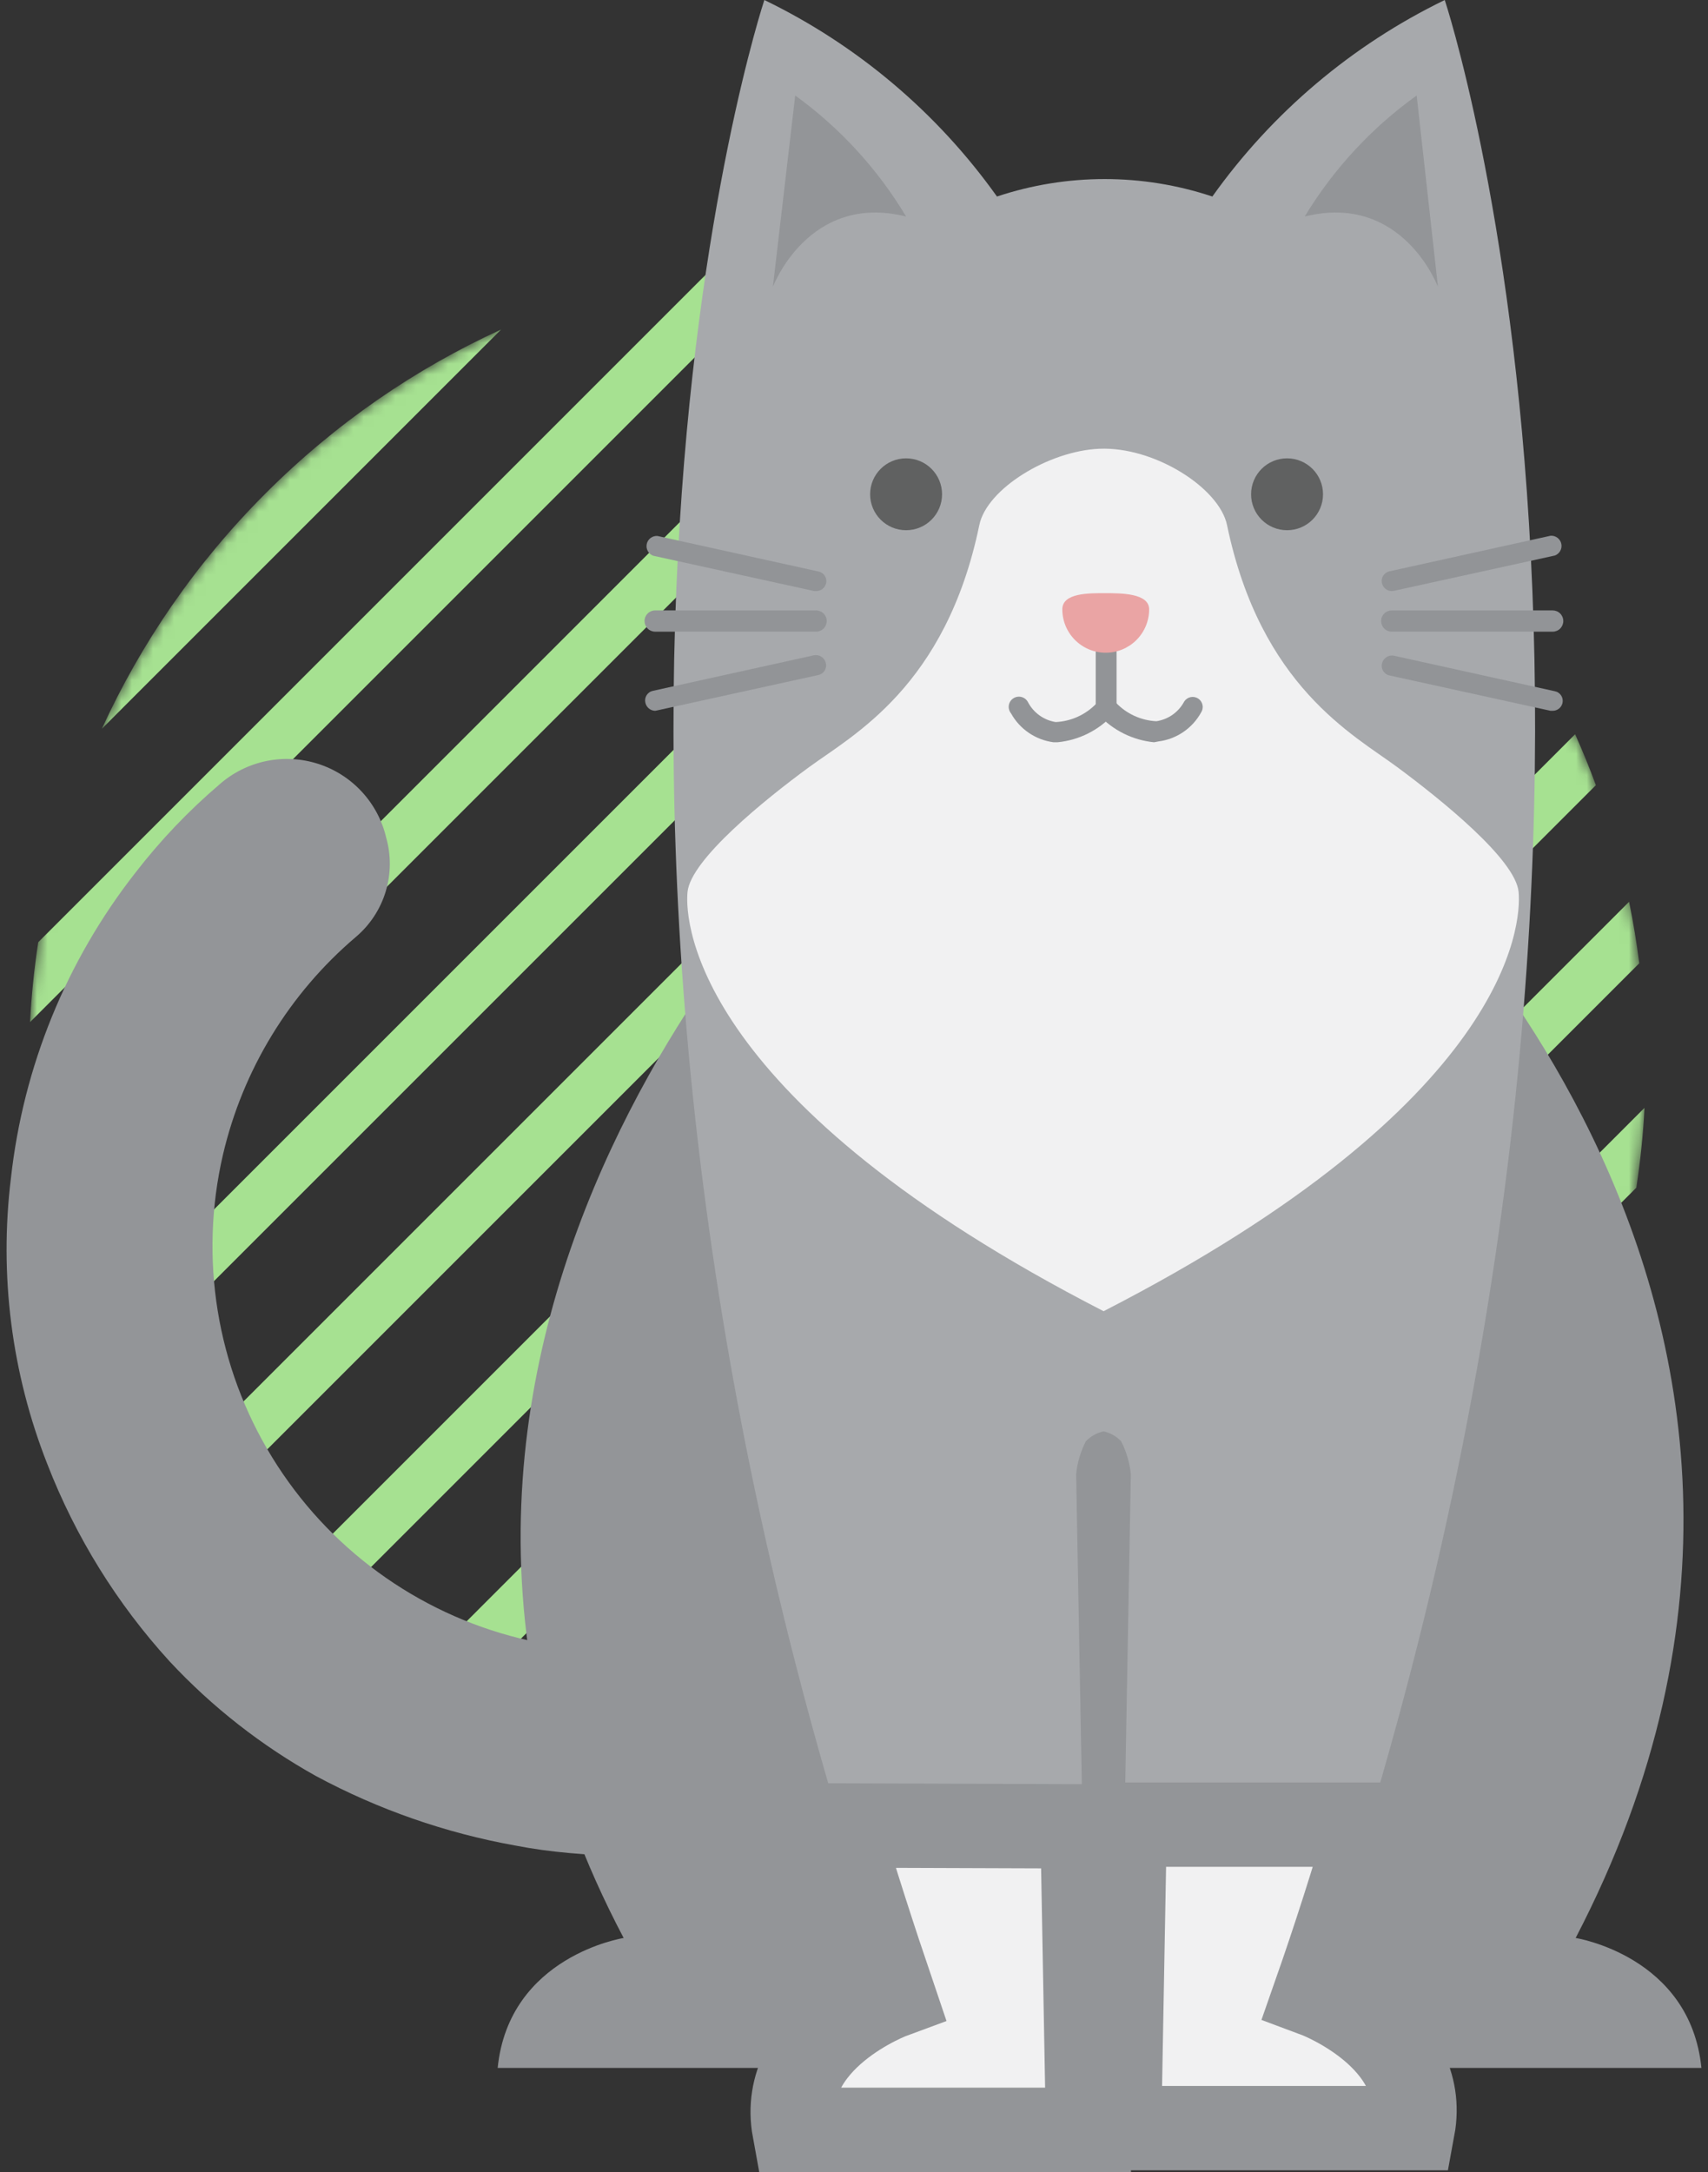 <svg width="162" height="206" viewBox="0 0 162 206" fill="none" xmlns="http://www.w3.org/2000/svg">
    <rect x="0" y="0" width="162" height="206" fill="#333333" stroke="none"/>
    <mask id="mask0_1_8857" style="mask-type:luminance" maskUnits="userSpaceOnUse" x="2" y="24" width="155" height="154">
        <circle cx="79.414" cy="101.005" r="76.675" fill="white"/>
    </mask>
    <g mask="url(#mask0_1_8857)">
        <path fill-rule="evenodd" clip-rule="evenodd" d="M133.632 46.787C133.063 46.218 132.486 45.664 131.904 45.117L23.526 153.494C24.074 154.076 24.628 154.654 25.197 155.223C25.766 155.792 26.343 156.346 26.925 156.893L135.303 48.516C134.755 47.934 134.201 47.356 133.632 46.787ZM34.717 163.312L141.721 56.307C142.679 57.639 143.594 58.992 144.456 60.369L38.779 166.046C37.402 165.184 36.048 164.269 34.717 163.312ZM149.398 69.638L48.048 170.987C49.64 171.7 51.25 172.357 52.877 172.956L151.366 74.467C150.767 72.84 150.11 71.23 149.398 69.638ZM63.937 176.105L154.514 85.528C154.911 87.461 155.233 89.407 155.479 91.36L69.769 177.071C67.815 176.825 65.87 176.502 63.937 176.105ZM155.979 105.071L83.481 177.57C86.015 177.436 88.543 177.176 91.056 176.791L155.201 112.646C155.586 110.133 155.846 107.605 155.979 105.071ZM111.305 170.752C119.394 167.055 126.974 161.881 133.632 155.222C140.29 148.564 145.465 140.985 149.162 132.896L111.305 170.752ZM14.373 141.64L120.05 35.964C121.428 36.825 122.781 37.74 124.113 38.698L17.108 145.703C16.15 144.371 15.235 143.018 14.373 141.64ZM105.952 29.054L7.463 127.543C8.062 129.17 8.719 130.78 9.432 132.371L110.781 31.022C109.19 30.309 107.579 29.653 105.952 29.054ZM3.349 110.65L89.06 24.939C91.013 25.185 92.959 25.508 94.892 25.904L4.315 116.482C3.918 114.549 3.595 112.603 3.349 110.65ZM67.772 25.218L3.627 89.363C3.243 91.877 2.983 94.405 2.849 96.939L75.348 24.44C72.814 24.574 70.285 24.834 67.772 25.218ZM9.666 69.114C13.364 61.025 18.538 53.446 25.196 46.787C31.854 40.129 39.434 34.955 47.523 31.258L9.666 69.114Z" fill="#A6E191"/>
    </g>
    <path d="M69.792 176.039C62.808 176.039 55.662 176.362 48.839 175.03C42.247 173.843 35.884 171.624 29.985 168.454C24.816 165.576 20.13 161.908 16.097 157.582C11.104 152.112 7.169 145.765 4.49 138.862C1.095 130.248 -0.092 120.921 1.038 111.731C2.206 101.167 6.295 91.137 12.847 82.765C15.208 79.707 17.88 76.901 20.82 74.394C22.074 73.29 23.593 72.529 25.229 72.186C26.865 71.844 28.561 71.931 30.154 72.439C31.746 72.947 33.179 73.858 34.313 75.085C35.448 76.311 36.245 77.811 36.626 79.436C37.103 81.116 37.087 82.897 36.579 84.568C36.07 86.238 35.092 87.727 33.76 88.857C27.445 94.219 23.023 101.468 21.143 109.533C18.871 119.337 20.548 129.64 25.813 138.219C31.078 146.797 39.508 152.963 49.283 155.383C53.033 156.295 56.894 156.669 60.749 156.493C60.842 156.511 60.938 156.511 61.031 156.493" fill="#939598"/>
    <path d="M149.446 183.805C181.24 122.725 128.755 77.621 128.755 77.621H79.784C79.784 77.621 28.491 125.771 59.153 183.805C59.153 183.805 48.273 185.5 47.203 196.13H161.376C160.307 185.5 149.446 183.805 149.446 183.805Z" fill="#939598"/>
    <path d="M124.718 188.586C162.911 77.964 137.032 0 137.032 0C128.237 4.268 120.657 10.678 114.989 18.639C108.358 16.43 101.19 16.43 94.56 18.639C88.888 10.674 81.3 4.264 72.497 0C72.497 0 46.537 77.964 84.729 188.586C84.729 188.586 73.748 192.62 75.343 201.314H103.2L102.069 139.81C102.179 138.719 102.494 137.658 102.998 136.684C103.452 136.215 104.035 135.892 104.673 135.756C105.305 135.894 105.882 136.217 106.329 136.684C106.833 137.658 107.148 138.719 107.257 139.81L106.147 201.314H134.004C135.599 192.64 124.718 188.586 124.718 188.586Z" fill="#A7A9AC"/>
    <path d="M124.719 189.191C126.603 183.812 128.325 178.433 129.886 173.054H106.672L106.147 201.839H134.004C135.599 193.225 124.719 189.191 124.719 189.191Z" fill="#F1F1F2" stroke="#939598" stroke-width="8"/>
    <path d="M79.562 173.134C81.136 178.392 82.859 183.772 84.73 189.272C84.73 189.272 73.748 193.306 75.343 202H103.2L102.675 173.215L79.562 173.134Z" fill="#F1F1F2" stroke="#939598" stroke-width="8"/>
    <path d="M75.424 9.057L73.305 27.212C73.305 27.212 76.676 18.235 85.941 20.535C83.25 16.037 79.672 12.132 75.424 9.057Z" fill="#939598"/>
    <path d="M144.037 84.6C143.754 81.514 136.669 75.825 132.531 72.759C128.392 69.693 119.571 65.114 116.382 49.804C115.655 46.274 109.478 42.34 104.27 42.562C99.466 42.764 93.591 46.355 92.885 49.804C89.716 65.114 80.894 69.713 76.736 72.759C72.578 75.805 65.512 81.514 65.21 84.6C64.907 87.686 66.178 104.59 104.674 124.359C143.169 104.59 144.319 87.686 144.037 84.6Z" fill="#F1F1F2"/>
    <path d="M100.293 70.4H99.93C99.089 70.291 98.285 69.986 97.584 69.509C96.883 69.032 96.303 68.398 95.893 67.656C95.806 67.551 95.743 67.429 95.707 67.297C95.671 67.166 95.663 67.028 95.684 66.894C95.705 66.759 95.754 66.631 95.828 66.516C95.902 66.402 95.999 66.305 96.114 66.231C96.228 66.156 96.357 66.107 96.491 66.086C96.626 66.065 96.763 66.072 96.895 66.108C97.026 66.143 97.149 66.206 97.254 66.292C97.36 66.378 97.446 66.486 97.507 66.607C97.769 67.102 98.143 67.529 98.598 67.854C99.054 68.18 99.579 68.395 100.132 68.483C101.594 68.412 102.973 67.784 103.987 66.728V61.827C103.987 61.573 104.086 61.33 104.264 61.149C104.441 60.968 104.683 60.864 104.936 60.858C105.191 60.864 105.435 60.967 105.615 61.148C105.796 61.328 105.9 61.572 105.905 61.827V67.051C105.901 67.291 105.807 67.521 105.643 67.697C104.264 69.239 102.353 70.204 100.293 70.4Z" fill="#929497"/>
    <path d="M109.458 70.4C107.429 70.2 105.546 69.259 104.169 67.757C104.01 67.58 103.924 67.35 103.927 67.112V61.827C103.927 61.573 104.026 61.33 104.203 61.149C104.381 60.968 104.622 60.864 104.876 60.858C105.131 60.864 105.374 60.967 105.555 61.148C105.736 61.328 105.839 61.572 105.845 61.827V66.648C106.85 67.704 108.223 68.332 109.68 68.403C110.237 68.319 110.767 68.106 111.226 67.78C111.685 67.454 112.062 67.025 112.324 66.527C112.393 66.422 112.482 66.332 112.586 66.262C112.69 66.191 112.806 66.142 112.929 66.117C113.052 66.092 113.178 66.091 113.301 66.114C113.425 66.138 113.542 66.186 113.647 66.254C113.751 66.323 113.841 66.412 113.912 66.516C113.982 66.619 114.031 66.736 114.057 66.859C114.082 66.981 114.083 67.108 114.059 67.231C114.036 67.354 113.988 67.471 113.919 67.576C113.51 68.318 112.931 68.954 112.229 69.43C111.528 69.907 110.723 70.212 109.882 70.319L109.458 70.4Z" fill="#929497"/>
    <path d="M85.941 50.288C87.825 50.288 89.352 48.762 89.352 46.879C89.352 44.996 87.825 43.47 85.941 43.47C84.057 43.47 82.529 44.996 82.529 46.879C82.529 48.762 84.057 50.288 85.941 50.288Z" fill="#606161"/>
    <path d="M122.075 50.288C123.959 50.288 125.486 48.762 125.486 46.879C125.486 44.996 123.959 43.47 122.075 43.47C120.19 43.47 118.663 44.996 118.663 46.879C118.663 48.762 120.19 50.288 122.075 50.288Z" fill="#606161"/>
    <path d="M132.006 56.057C131.79 56.057 131.579 55.984 131.41 55.848C131.241 55.712 131.124 55.522 131.078 55.311C131.048 55.189 131.044 55.062 131.065 54.938C131.086 54.814 131.131 54.696 131.199 54.59C131.267 54.485 131.356 54.394 131.46 54.324C131.564 54.253 131.681 54.205 131.805 54.181L147.065 50.812C147.299 50.794 147.531 50.862 147.719 51.002C147.907 51.142 148.038 51.345 148.087 51.574C148.136 51.803 148.101 52.042 147.987 52.247C147.874 52.452 147.69 52.609 147.469 52.688L132.208 56.037L132.006 56.057Z" fill="#929497"/>
    <path d="M147.267 67.414H147.065L131.805 64.065C131.681 64.042 131.564 63.993 131.46 63.923C131.356 63.852 131.267 63.762 131.199 63.656C131.131 63.55 131.086 63.432 131.065 63.308C131.044 63.184 131.048 63.058 131.078 62.936C131.131 62.688 131.28 62.472 131.491 62.332C131.702 62.193 131.96 62.142 132.208 62.189L147.469 65.558C147.592 65.582 147.71 65.63 147.814 65.701C147.918 65.771 148.006 65.862 148.074 65.967C148.142 66.073 148.188 66.191 148.209 66.315C148.23 66.439 148.225 66.566 148.196 66.688C148.146 66.896 148.027 67.081 147.858 67.212C147.69 67.344 147.481 67.415 147.267 67.414Z" fill="#929497"/>
    <path d="M147.266 59.91H132.005C131.738 59.91 131.481 59.804 131.292 59.615C131.102 59.426 130.996 59.169 130.996 58.902C130.996 58.634 131.102 58.378 131.292 58.188C131.481 57.999 131.738 57.893 132.005 57.893H147.266C147.534 57.893 147.791 57.999 147.98 58.188C148.169 58.378 148.275 58.634 148.275 58.902C148.275 59.169 148.169 59.426 147.98 59.615C147.791 59.804 147.534 59.91 147.266 59.91Z" fill="#929497"/>
    <path d="M77.422 56.057H77.221L61.96 52.709C61.739 52.629 61.555 52.472 61.442 52.268C61.328 52.063 61.293 51.824 61.342 51.595C61.391 51.366 61.522 51.162 61.71 51.022C61.898 50.882 62.13 50.815 62.364 50.833L77.624 54.202C77.748 54.225 77.865 54.274 77.969 54.344C78.073 54.415 78.162 54.505 78.23 54.611C78.298 54.717 78.343 54.835 78.364 54.959C78.385 55.083 78.381 55.209 78.351 55.331C78.301 55.539 78.182 55.724 78.013 55.856C77.845 55.988 77.637 56.059 77.422 56.057Z" fill="#929497"/>
    <path d="M62.141 67.414C61.923 67.41 61.712 67.332 61.543 67.193C61.375 67.053 61.258 66.861 61.213 66.648C61.183 66.526 61.179 66.399 61.199 66.275C61.22 66.151 61.266 66.033 61.334 65.927C61.402 65.822 61.491 65.731 61.595 65.661C61.699 65.59 61.816 65.542 61.939 65.518L77.2 62.149C77.449 62.102 77.706 62.153 77.918 62.292C78.129 62.432 78.277 62.648 78.331 62.896C78.36 63.018 78.365 63.144 78.344 63.268C78.323 63.392 78.277 63.51 78.209 63.616C78.141 63.721 78.053 63.812 77.948 63.883C77.844 63.953 77.727 64.001 77.604 64.025L62.343 67.374L62.141 67.414Z" fill="#929497"/>
    <path d="M77.422 59.91H62.141C61.873 59.91 61.617 59.804 61.428 59.615C61.238 59.426 61.132 59.169 61.132 58.902C61.132 58.634 61.238 58.378 61.428 58.188C61.617 57.999 61.873 57.893 62.141 57.893H77.402C77.67 57.893 77.926 57.999 78.116 58.188C78.305 58.378 78.411 58.634 78.411 58.902C78.411 59.169 78.305 59.426 78.116 59.615C77.926 59.804 77.67 59.91 77.402 59.91H77.422Z" fill="#929497"/>
    <path d="M108.994 57.792C108.994 58.883 108.56 59.93 107.788 60.702C107.015 61.473 105.968 61.907 104.876 61.907C103.784 61.907 102.736 61.473 101.964 60.702C101.192 59.93 100.758 58.883 100.758 57.792C100.758 56.218 103.321 56.259 104.795 56.259C106.269 56.259 108.994 56.239 108.994 57.792Z" fill="#EAA4A4"/>
    <path d="M134.368 9.057L136.387 27.212C136.387 27.212 133.036 18.235 123.75 20.535C126.476 16.031 130.088 12.126 134.368 9.057Z" fill="#939598"/>
</svg>